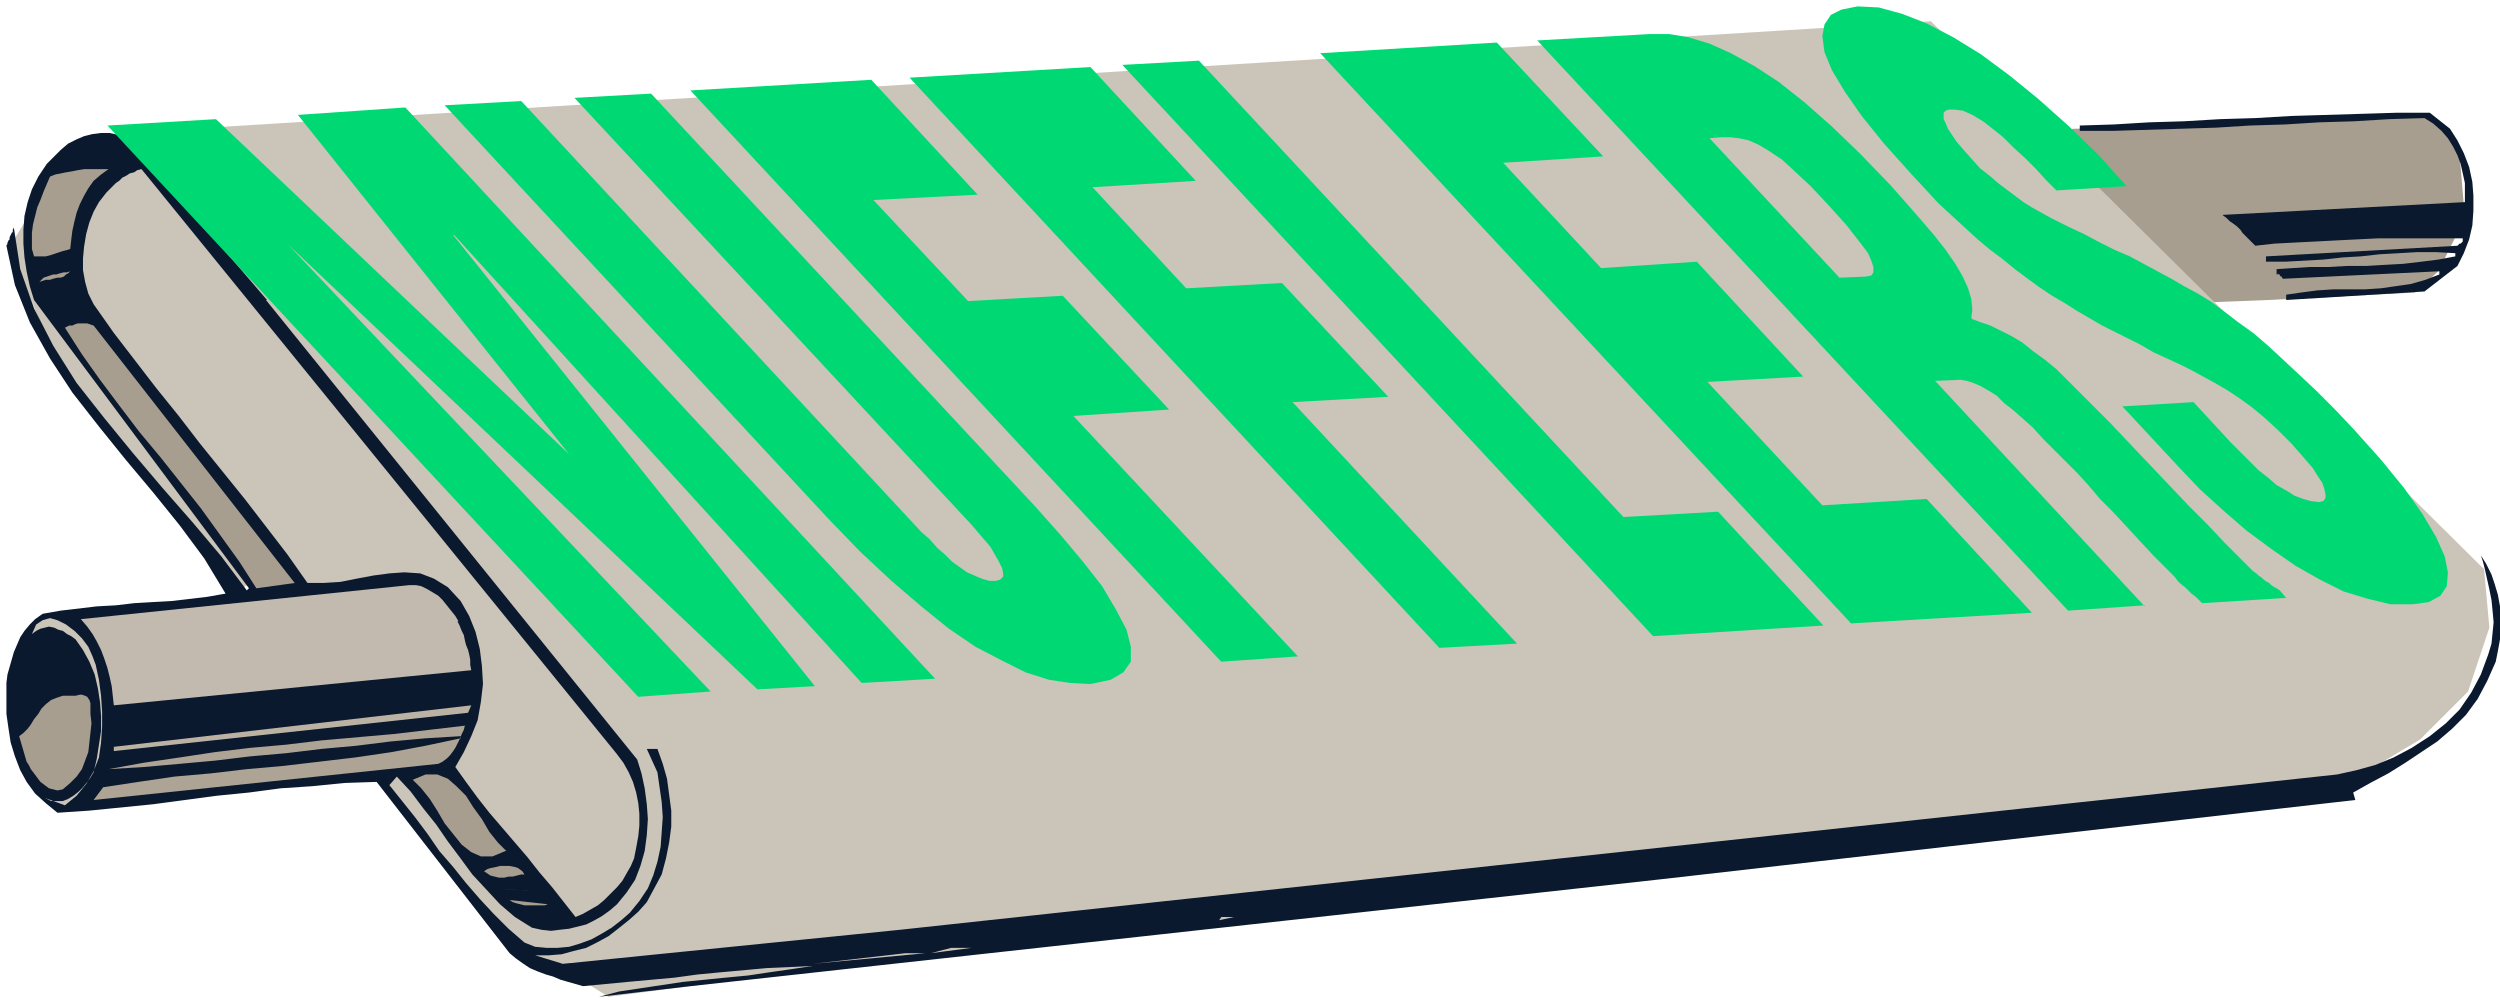<svg xmlns="http://www.w3.org/2000/svg" fill-rule="evenodd" height="125.333" preserveAspectRatio="none" stroke-linecap="round" viewBox="0 0 2350 940" width="313.333"><style>.pen1{stroke:none}.brush2{fill:#a89e8f}.brush3{fill:#cbc4b9}.brush8{fill:#00d973}</style><path class="pen1 brush2" fill-rule="nonzero" d="m2132 282 138-7 22-20 25-50-5-60-27-38-55 3-305 12 130 163 77-3z"/><path class="pen1 brush3" fill-rule="nonzero" d="m543 919 29 18 190-25-3-17-215 25zM362 741l73 94 52 63 43 15 25-32-164-156-27-15-2 31zM28 201 9 232l43 106 167 219 31-16L37 252l-8-51z"/><path class="pen1 brush3" fill-rule="nonzero" d="m115 124 475 606-145 105 90 70h140l715-65 795-90 40-25 50-30 45-45 20-60-5-55-520-515L115 125z"/><path class="pen1" fill-rule="nonzero" d="m2303 121 7 11 6 12 5 13 3 14 1 13v14l-1 14-3 13-5 13-6 12-31 24-130 8v-5l14-2 15-2 15-1h30l15-1 14-2 14-2 14-4 13-5v-3l-146 7h-1l-1-1v-1h-1l-1-1v-1h-1l-1-1v1h-1v-5l15-1 16-1h17l18-1h18l17-1 18-1 17-2 16-2 16-3v-3l-18-1h-18l-17 1-18 1-18 2-17 1-18 2-18 1-18 1h-18v-5l180-10 1-1 1-1h1l1-1 1-1v-3h-79l-20 1-20 1-19 1-20 1-19 1-18 2-3-3-3-3-3-3-3-3-2-3-3-3-4-3-3-2-3-3-4-3 228-12v-18l-2-9-2-9-3-8-4-8-5-8-6-7-8-7-8-5-33 1-33 2-33 1-32 2-33 1-32 2-32 1-32 1-32 1h-32v-5l32-1 33-2 33-1 34-2 33-1 34-2 33-1 33-1 32-1h32l19 15zM250 282l349 432 4 13 3 14 2 15 1 14-1 15-2 15-4 14-5 13-8 12-9 11-7 6-7 5-7 4-8 4-8 2-8 2-9 1-8 1-9-1-9-2-16-10-14-12-13-14-13-14-11-15-12-16-11-16-12-15-12-16-13-14-7 8 12 15 12 15 12 16 11 16 13 15 12 15 13 15 13 14 14 14 15 13 10 4 11 1h10l11-1 10-3 11-4 9-5 10-6 9-7 8-7 9-11 8-12 5-12 4-13 3-14 1-14 1-14-1-14-2-14-2-14-10-22h10l5 14 4 14 2 15 2 15v15l-2 15-3 15-4 15-7 13-7 13-8 9-9 8-10 8-9 7-11 6-10 5-12 3-11 3-12 1h-13l26 8 317-32 1351-146 18-4 18-5 17-7 17-9 17-11 15-12 13-13 11-16 9-17 7-19 3-10 1-10 1-10-1-11-1-10-2-10-2-9-2-9-2-8-2-6 5 8 5 10 3 9 3 10 2 11 1 10v11l-1 10-2 11-2 10-8 18-9 17-11 15-13 13-14 12-15 10-15 10-16 10-17 9-16 9 2 7-648 74-917 101-86 10 19-5 20-3 20-3 20-3 20-2 20-2 21-2 20-3 21-3 20-3-21 1-22 1-22 2-22 2-21 2-22 3-22 2-22 2-21 2-21 2-7-2-7-2-7-2-7-3-7-2-8-3-7-3-6-4-7-5-6-5-125-161-30 1-30 3-30 2-30 4-30 3-30 4-30 4-30 3-30 3-30 2-11-9-10-9-8-11-6-11-5-13-4-13-2-13-2-14v-29l1-8 2-7 2-7 2-7 3-7 3-7 4-6 5-6 5-5 7-5 17-3 17-2 17-2 18-1 17-2 17-1 18-1 17-2 17-2 17-3-20-33-23-31-25-31-26-31-25-31-25-32-21-32-19-34-14-35-8-37 1-2v-1l1-2 1-1v-2l1-2 1-2 1-1v-2l1-2 6 39 13 37 18 35 22 35 26 33 27 33 28 33 28 32 27 32 24 32 2-2L32 282l-4-13-3-14-2-13-1-13v-13l1-13 3-13 4-12 6-12 8-12 7-7 6-6 7-6 8-4 7-3 8-2 8-1h8l9 2 9 3 130 152z" style="fill:#0a192e"/><path class="pen1 brush2" fill-rule="nonzero" d="m102 159-7 5-7 6-5 7-4 7-4 8-3 8-2 8-2 9-1 8-1 9-3 1-4 1-3 1-3 1-3 1-3 1-4 1H32l-2-7v-15l1-8 2-8 2-8 3-7 3-8 3-7 3-7 5-2 5-1 5-1 6-1 5-1 6-1h23z"/><path class="pen1 brush3" fill-rule="nonzero" d="m580 709 6 8 5 9 4 9 3 10 2 10 1 10v11l-1 10-2 11-2 10-3 7-4 7-4 7-5 6-6 6-6 6-6 5-7 4-7 4-7 3-11-14-11-14-12-14-11-14-12-14-12-14-12-14-11-14-11-15-10-14 8-14 7-15 6-15 3-17 2-17-1-17-2-16-4-16-6-15-8-14-12-13-13-8-13-5-15-1-14 1-15 2-16 3-15 3-16 1h-15l-19-27-20-26-20-26-21-26-21-26-20-26-21-26-20-26-20-26-19-27-5-10-3-11-2-11v-11l1-11 2-12 3-11 4-10 5-9 7-9 3-3 3-3 3-3 3-2 3-3 4-2 3-2 4-1 3-2 4-1 447 550zM47 248h9-9z"/><path class="pen1 brush2" fill-rule="nonzero" d="m66 255-2 2-2 1-2 2-3 1h-3l-4 1-3 1h-4l-3 1-3 1 2-2 2-2 3-1 3-1 3-1h3l3-1 4-1h3l3-1zm10 36-20 7 20-7zm201 257-36 5-16-25-18-25-18-25-19-24-19-24-20-24-19-25-18-24-17-24-16-25 2-1 2-1h3l2-1 3-1h9l3 1 3 1 189 242z"/><path class="pen1" fill-rule="nonzero" style="fill:#c2baae" d="m430 584 2 4 2 5 2 4 1 5 1 4 2 5 1 4 1 5v5l1 5-336 33-1-9-1-9-2-9-2-8-3-9-3-8-4-8-4-7-5-7-6-7 309-32h6l5 1 6 3 5 3 5 3 4 4 4 5 4 5 4 5 3 5z"/><path class="pen1 brush3" fill-rule="nonzero" d="m90 625 3 14 2 15 1 15v14l-1 15-2 14-5 13-7 12-9 11-11 9-19-7 6 3h11l5-2 5-3 5-4 4-4 4-5 3-4 3-5 3-13 2-13 2-13v-14l-1-13-2-13-3-13-5-12-6-11-7-10-4-3-4-2-4-3-4-1-4-2-5-1-4 1-4 1-4 2-4 3 4-9 6-4 7-2 7 2 8 4 8 6 7 7 6 8 4 9 3 8z"/><path class="pen1 brush2" fill-rule="nonzero" d="M85 661v10l1 9-1 9-1 9-1 9-3 8-3 8-5 7-6 6-7 6-5 1-4-1-4-1-4-3-4-3-3-4-3-4-3-4-2-4-2-3-7-24 4-3 4-4 3-4 3-5 4-5 3-5 4-4 5-4 5-2 6-2h12l4-1h2l3 1 2 1 2 3 1 3z"/><path class="pen1" fill-rule="nonzero" style="fill:#bbb2a4" d="M107 706v-4l336-39-3 7-333 36z"/><path class="pen1" fill-rule="nonzero" style="fill:#aea495" d="m437 682-1 4-2 4-2 5-2 4-2 4-2 3-3 4-3 3-4 3-4 2-324 34 9-12 33-5 34-5 34-3 34-4 34-3 34-4 34-4 34-5 32-6 33-7v-2l-33 2-33 3-32 4-33 3-33 4-34 3-33 4-33 3-34 3-33 2 33-6 34-5 33-5 33-4 34-3 33-4 34-3 34-3 34-4 34-4z"/><path class="pen1 brush2" fill-rule="nonzero" d="m475 800-12 5h-11l-9-4-9-7-8-10-8-10-7-12-7-11-8-10-8-8 12-5h11l10 4 8 7 9 9 7 11 8 11 7 12 8 10 8 8zm18 22h-3l-4 1-4 1h-4l-4 1h-5l-4-1-4-1-3-2-3-2 3-2 3-1 5-1 4-1h9l5 1 3 1 4 3 2 3zm-18 14 33 2-32-2zm40 14-3 1h-19l-4-1-4-1-3-1-3-2 36 4z"/><path class="pen1 brush3" fill-rule="nonzero" d="m1146 865 2-3h12l-14 3zm-29 2h10-10zm-48 5h12-12zm-24 2h17-17zm-21 3h16-16zm-24 2-36 5 36-5zm4 0h15-15zm-68 7h18-17zm-20 3h19-19zm-41 7 19-5h19l-38 5zm-111 10 87-10h19l-106 10z"/><path class="pen1 brush8" fill-rule="nonzero" d="M599 654 101 118l102-6 332 315-255-319 101-7 498 537-69 4-383-421h-1l340 424-54 3-441-418 397 420-68 5zM417 99l73-4 376 405 8 7 7 8 7 6 7 7 7 5 7 5 7 3 7 3 7 2h6l4-1 3-3v-3l-1-5-3-6-4-7-4-7-6-7-6-7-6-7L540 92l72-4 361 388 24 27 21 25 18 23 13 22 10 19 4 16v14l-7 10-12 7-19 4-19-1-20-3-22-7-22-11-25-13-25-17-26-21-28-24-29-27-30-31L418 99zm730 522L649 85l170-10 100 108-98 5 89 95 89-5 100 107-90 6 211 226-72 5zm206-12L855 73l170-10 99 107-97 6 88 95 90-5 100 107-90 5 211 227-73 4zm200-12L1055 61l72-4 399 429 89-5 99 107-160 10zm187-11L1241 50l166-10 100 107-94 6 92 99 90-6 100 108-90 5 108 116 98-6 99 107-170 10zm276-17-72 5-499-536 106-6h18l18 3 20 6 20 9 22 12 23 15 24 19 25 22 27 26 29 30 15 17 14 16 12 14 11 14 9 13 7 12 5 11 3 10 1 10-1 8 1 1 8 3 9 3 10 5 10 5 10 6 10 8 11 8 11 9 10 10 11 11 14 14 16 16 17 18 19 20 18 19 19 20 18 18 16 17 15 15 12 12 3 2 2 2 3 2 2 2 3 2 2 1 2 2 3 2 2 1 3 2 6 7-79 5-3-3-3-3-4-3-3-3-3-3-4-3-3-3-3-4-3-3-3-3-14-14-13-14-12-13-13-14-12-12-11-13-11-12-11-11-11-11-10-10-9-10-9-8-9-8-9-7-7-7-8-5-7-4-7-3-6-2-6-1-24 1 197 212z"/><path class="pen1 brush3" fill-rule="nonzero" d="m1729 261 25-1 5-1 2-3v-5l-2-6-3-7-6-8-7-9-7-9-9-10-9-10-16-17-15-14-12-11-12-8-10-6-9-4-9-2-9-1h-9l-10 1 123 132z"/><path class="pen1 brush8" fill-rule="nonzero" d="m2061 377 36 39 9 9 8 8 9 9 9 7 8 7 9 5 8 5 8 3 7 2 8 1 4-1 2-3v-3l-1-5-2-6-4-6-5-8-6-7-7-8-7-8-13-13-12-11-12-10-11-8-12-8-12-7-11-6-11-6-12-6-11-5-13-6-12-7-12-6-12-6-12-6-12-7-12-7-11-7-12-7-12-8-11-8-12-9-11-9-12-9-12-10-12-11-12-11-13-12-12-13-13-14-26-29-21-26-16-23-12-20-7-17-2-15 2-11 6-9 10-5 15-3 20 1 22 6 23 9 25 13 26 16 27 20 27 22 28 25 28 27 27 30-66 4-10-10-9-10-10-10-11-10-10-10-10-8-9-7-10-6-9-4-8-1h-5l-3 1-2 2v6l2 4 2 5 4 6 4 6 6 7 8 9 8 9 9 7 8 7 8 6 8 6 8 6 8 5 9 5 9 5 16 8 15 7 15 8 14 7 14 6 13 7 13 7 13 7 12 7 13 7 13 8 12 9 13 10 14 10 14 12 14 13 15 14 16 15 17 17 18 19 26 29 22 27 17 24 13 22 8 18 3 15-1 13-6 9-11 6-15 2h-21l-21-5-23-7-22-11-23-13-23-16-23-17-22-19-22-20-20-21-53-57 67-4z"/></svg>
